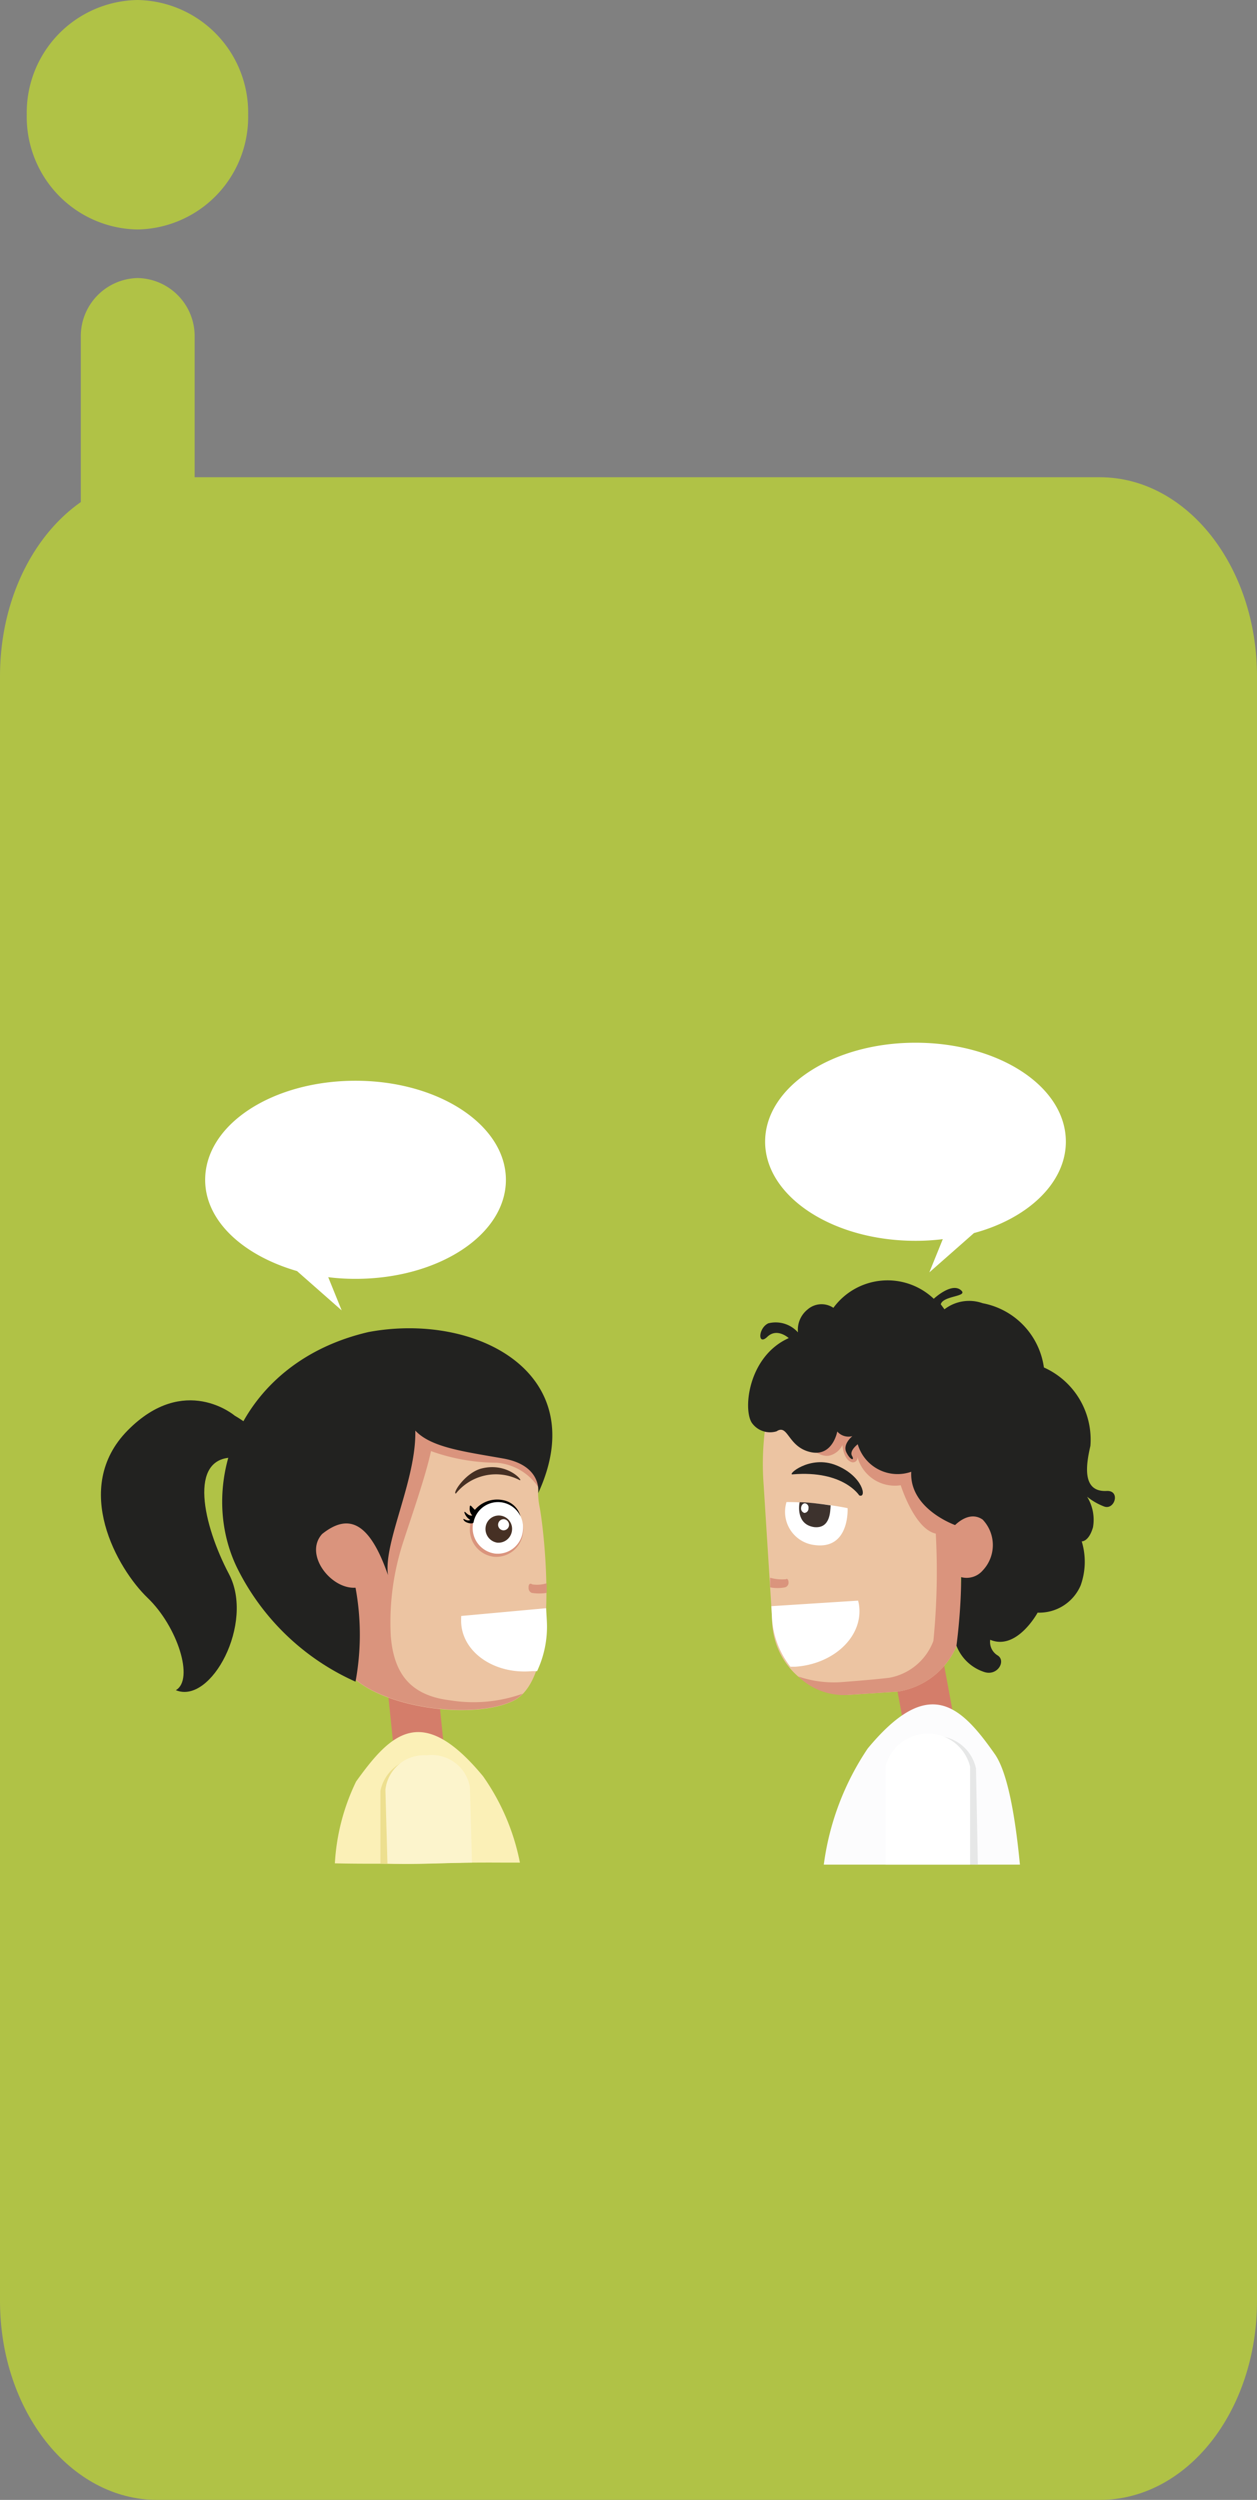 <svg id="Capa_1" data-name="Capa 1" xmlns="http://www.w3.org/2000/svg" viewBox="0 0 68.13 135.41"><rect x="0" y="0" width="68.13" height="135.41" fill="#808080" stroke="none"/><defs><style>.cls-1{fill:#b0c246;}.cls-2{fill:#d47d6a;}.cls-3{fill:#ecc4a2;}.cls-4{fill:#fff;}.cls-5{fill:#3d322d;}.cls-6{fill:#da947d;}.cls-7{fill:#222220;}.cls-8{fill:#fcfcfd;}.cls-9{fill:#e6e7e7;}.cls-10{fill:#463024;}.cls-11{fill:#fbf0b7;}.cls-12{fill:#eddf8f;}.cls-13{fill:#fcf4cc;}</style></defs><title>oido</title><path class="cls-1" d="M68.13,124.63c0,6-3.81,10.78-8.52,10.78H8.52c-4.71,0-8.52-4.83-8.52-10.78v-88c0-6,3.81-10.78,8.52-10.78H59.61c4.71,0,8.52,4.82,8.52,10.78Z"/><path class="cls-1" d="M10.55,45a3.15,3.15,0,0,1-3.09,3.2h0A3.15,3.15,0,0,1,4.38,45V18.27a3.15,3.15,0,0,1,3.08-3.21h0a3.15,3.15,0,0,1,3.09,3.21Z"/><path class="cls-1" d="M13.45,6.21a6.1,6.1,0,0,1-6,6.22,6.1,6.1,0,0,1-6-6.22A6.1,6.1,0,0,1,7.46,0,6.1,6.1,0,0,1,13.45,6.21Z"/><polygon class="cls-2" points="49.04 93.75 51.73 93.21 51.12 89.92 48.43 90.45 49.04 93.75"/><path class="cls-3" d="M44.78,76.07a14.16,14.16,0,0,1,3,1.55,12.72,12.72,0,0,1,3,2.6,11,11,0,0,0,1.05,1.19L52.15,87a4.15,4.15,0,0,1-3.52,4.63l-2.72.18a4.09,4.09,0,0,1-4.06-4.12l-.46-7.26a14.93,14.93,0,0,1,.45-4.94A21.35,21.35,0,0,1,44.78,76.07Z"/><path class="cls-4" d="M42.63,81.36a17.18,17.18,0,0,1,3.31.33s.13,2.25-1.78,2A1.81,1.81,0,0,1,42.63,81.36Z"/><path class="cls-5" d="M44.14,82.72c-1-.14-.83-1.21-.8-1.35.41,0,1,.07,1.68.17C45,81.88,45,82.8,44.14,82.72Z"/><path class="cls-4" d="M43.42,81.67a.25.25,0,0,0,.18.28.24.24,0,0,0,.22-.25.23.23,0,0,0-.18-.27C43.53,81.42,43.43,81.53,43.42,81.67Z"/><path class="cls-6" d="M42.74,85.71a.26.26,0,0,1-.19.27,2.11,2.11,0,0,1-.81,0l0-.52a2.39,2.39,0,0,0,.86.08C42.67,85.48,42.74,85.58,42.74,85.71Z"/><path class="cls-7" d="M46.57,81s-.86-1.37-3.6-1.14c-.37.07.91-1.08,2.36-.49S47,81.18,46.57,81Z"/><path class="cls-4" d="M41.81,87l4.7-.3a2.24,2.24,0,0,1,.07.44c.09,1.61-1.46,3-3.47,3.14h-.27a4.73,4.73,0,0,1-1-2.66Z"/><path class="cls-6" d="M45.52,91.12s1.66-.12,2.67-.24a3.15,3.15,0,0,0,2.4-2,38,38,0,0,0,.13-5.81c-1.16-.25-1.9-2.62-1.9-2.62a2.1,2.1,0,0,1-2.35-1.55.25.25,0,0,1-.26.31c-.5-.09-.55-.94-.55-.94a1.06,1.06,0,0,1-.69.57c-.68.17-1.61-.9-1.61-.9l.15-2.24a7.9,7.9,0,0,1,1.27.33,14.16,14.16,0,0,1,3,1.55,12.72,12.72,0,0,1,3,2.6,11,11,0,0,0,1.05,1.19L52.15,87a4.15,4.15,0,0,1-3.52,4.63l-2.72.18a3.54,3.54,0,0,1-2.64-1A6,6,0,0,0,45.52,91.12Z"/><path class="cls-7" d="M51.8,82.62s-2.52-.87-2.41-2.9a2.25,2.25,0,0,1-2.9-1.49s-.47.35-.31.63-.1.24-.31-.2.33-.87.33-.87a.81.81,0,0,1-.82-.25s-.25,1.4-1.47,1.11-1.19-1.54-1.82-1.12a1.21,1.21,0,0,1-1.34-.46c-.49-.74-.19-3.61,2-4.59,0,0-.63-.58-1.16-.07s-.5-.47.05-.73a1.62,1.62,0,0,1,1.61.49,1.41,1.41,0,0,1,.52-1.24,1.15,1.15,0,0,1,1.4-.09,3.64,3.64,0,0,1,5.44-.49s1-.94,1.5-.44c.34.33-1,.27-1.12.74l.2.27a2.19,2.19,0,0,1,2.07-.33,4.12,4.12,0,0,1,3.32,3.48,4.28,4.28,0,0,1,2.52,4.25c-.23,1-.48,2.5.87,2.44.78-.05.45,1.06-.13.84a3.4,3.4,0,0,1-.92-.53,2.37,2.37,0,0,1,.32,1.66c-.23.79-.61.76-.61.76a3.79,3.79,0,0,1-.06,2.39,2.44,2.44,0,0,1-2.33,1.47s-1.13,2.08-2.57,1.47a.85.85,0,0,0,.39.84c.5.29,0,1.18-.76.89a2.41,2.41,0,0,1-1.46-1.41S52.44,84.84,51.8,82.62Z"/><path class="cls-6" d="M51.63,82.75s.82-1,1.63-.44a2,2,0,0,1,0,2.76,1.15,1.15,0,0,1-2-.55A4.07,4.07,0,0,1,51.63,82.75Z"/><path class="cls-8" d="M55.28,101c-.27-2.8-.7-5.06-1.37-6-1.84-2.62-3.57-4.29-6.88-.29A14.69,14.69,0,0,0,44.65,101Z"/><path class="cls-9" d="M53,101l-.1-5.2A2.22,2.22,0,0,0,51,94.05c-1.69.09-2.4,5.23-2.4,5.23l0,1.68Z"/><path class="cls-4" d="M52.58,101V95.69a2.36,2.36,0,0,0-4.58,0V101Z"/><polygon class="cls-2" points="24.04 94.42 21.34 94.72 21 91.42 23.7 91.12 24.04 94.42"/><path class="cls-3" d="M29.33,79.59a4.33,4.33,0,0,0-.09,2c.21,1,1.26,9.28-1.44,10.55-2.29,1.08-7.45.31-8.93-1.57s-4-5.78-1.33-10.15S28.12,75.44,29.33,79.59Z"/><path class="cls-6" d="M28.65,86a.28.28,0,0,0,.17.28,2.53,2.53,0,0,0,.81,0l0-.52a1.76,1.76,0,0,1-.78.06C28.72,85.73,28.64,85.82,28.65,86Z"/><path class="cls-4" d="M29.6,87.11,25,87.53a3.2,3.2,0,0,0,0,.44c.13,1.59,1.85,2.73,3.84,2.55l.27,0a5.67,5.67,0,0,0,.53-2.7Z"/><path class="cls-6" d="M24.4,92.1c-2.27-.27-3.07-1.58-3.22-3.5a14,14,0,0,1,.65-5c.38-1.19,1.24-3.62,1.53-5a10.63,10.63,0,0,0,3.56.63,3,3,0,0,1,2.25,1.32,4.5,4.5,0,0,1,.16-.94c-1.21-4.15-9.17-3.57-11.79.8s-.14,8.28,1.33,10.15,6.64,2.65,8.93,1.57a1.82,1.82,0,0,0,.53-.39A7.92,7.92,0,0,1,24.4,92.1Z"/><path class="cls-7" d="M29.17,80.88s.25-1.5-1.9-1.88-3.91-.6-4.76-1.51c.06,2.69-1.74,6.06-1.48,7.83-1-2.89-2.14-3.37-3.57-2.23-1,1.1.47,3,1.81,2.91a14,14,0,0,1,0,5.09,13.11,13.11,0,0,1-6.45-6.23c-2.17-4.57.2-11.1,7.16-12.71C25.84,71.06,32.16,74.41,29.17,80.88Z"/><path class="cls-7" d="M12.72,76.68s-2.72-2.32-5.8.8S6.38,85,8,86.55s2.54,4.43,1.53,5c1.91.8,4.28-3.64,2.88-6.29s-2.24-6.36.27-6.31S14.34,77.62,12.72,76.68Z"/><path class="cls-6" d="M25.48,82.65a1.48,1.48,0,0,0,1.26,1.67A1.46,1.46,0,0,0,28.35,83a1.49,1.49,0,0,0-1.27-1.66A1.44,1.44,0,0,0,25.48,82.65Z"/><path class="cls-4" d="M25.63,82.58a1.4,1.4,0,0,0,1.19,1.57,1.37,1.37,0,0,0,1.52-1.24,1.41,1.41,0,0,0-1.19-1.57A1.37,1.37,0,0,0,25.63,82.58Z"/><path class="cls-10" d="M26.32,82.72a.75.75,0,0,0,.63.84.74.74,0,0,0,.8-.66.72.72,0,1,0-1.43-.18Z"/><path class="cls-4" d="M27,82.55a.3.3,0,0,0,.26.34.3.3,0,0,0,.33-.27.31.31,0,0,0-.26-.33A.3.3,0,0,0,27,82.55Z"/><path d="M28.21,82.13a1.35,1.35,0,0,0-2.54.31c0,.15-.46.06-.54-.11s.15.11.36,0a.73.73,0,0,1-.32-.4c0-.16.17.21.43.16a.51.51,0,0,1-.14-.43c0-.25.13,0,.28.12a1.59,1.59,0,0,1,1.54-.52A1.2,1.2,0,0,1,28.21,82.13Z"/><path class="cls-10" d="M24.71,80.9a2.78,2.78,0,0,1,3.41-.75c.37.23-.53-1-2.05-.6C25.21,79.79,24.5,80.9,24.71,80.9Z"/><path class="cls-11" d="M27.18,100.89h1a12.16,12.16,0,0,0-2-4.68c-3.31-4-5-2.33-6.88.29a11.63,11.63,0,0,0-1.15,4.43C21.16,101,24.21,100.87,27.18,100.89Z"/><path class="cls-12" d="M25,100.9v-.5s-.85-5.11-2.54-5.15A2.23,2.23,0,0,0,20.62,97l0,3.95C22.09,101,23.53,100.92,25,100.9Z"/><path class="cls-13" d="M25.58,100.89l-.11-4.09a2.1,2.1,0,0,0-2.34-1.72,2.1,2.1,0,0,0-2.24,1.86l.11,4C22.53,101,24.06,100.91,25.58,100.89Z"/><path class="cls-4" d="M57.77,61.84c0-3-3.65-5.36-8.15-5.36s-8.15,2.4-8.15,5.36,3.65,5.37,8.15,5.37a11.88,11.88,0,0,0,1.48-.09l-.73,1.8,2.42-2.13C55.72,66,57.77,64.07,57.77,61.84Z"/><path class="cls-4" d="M11.12,63.91c0-3,3.65-5.37,8.15-5.37s8.15,2.4,8.15,5.37-3.65,5.36-8.15,5.36a11.88,11.88,0,0,1-1.48-.09l.73,1.8L16.1,68.85C13.17,68,11.12,66.13,11.12,63.91Z"/></svg>